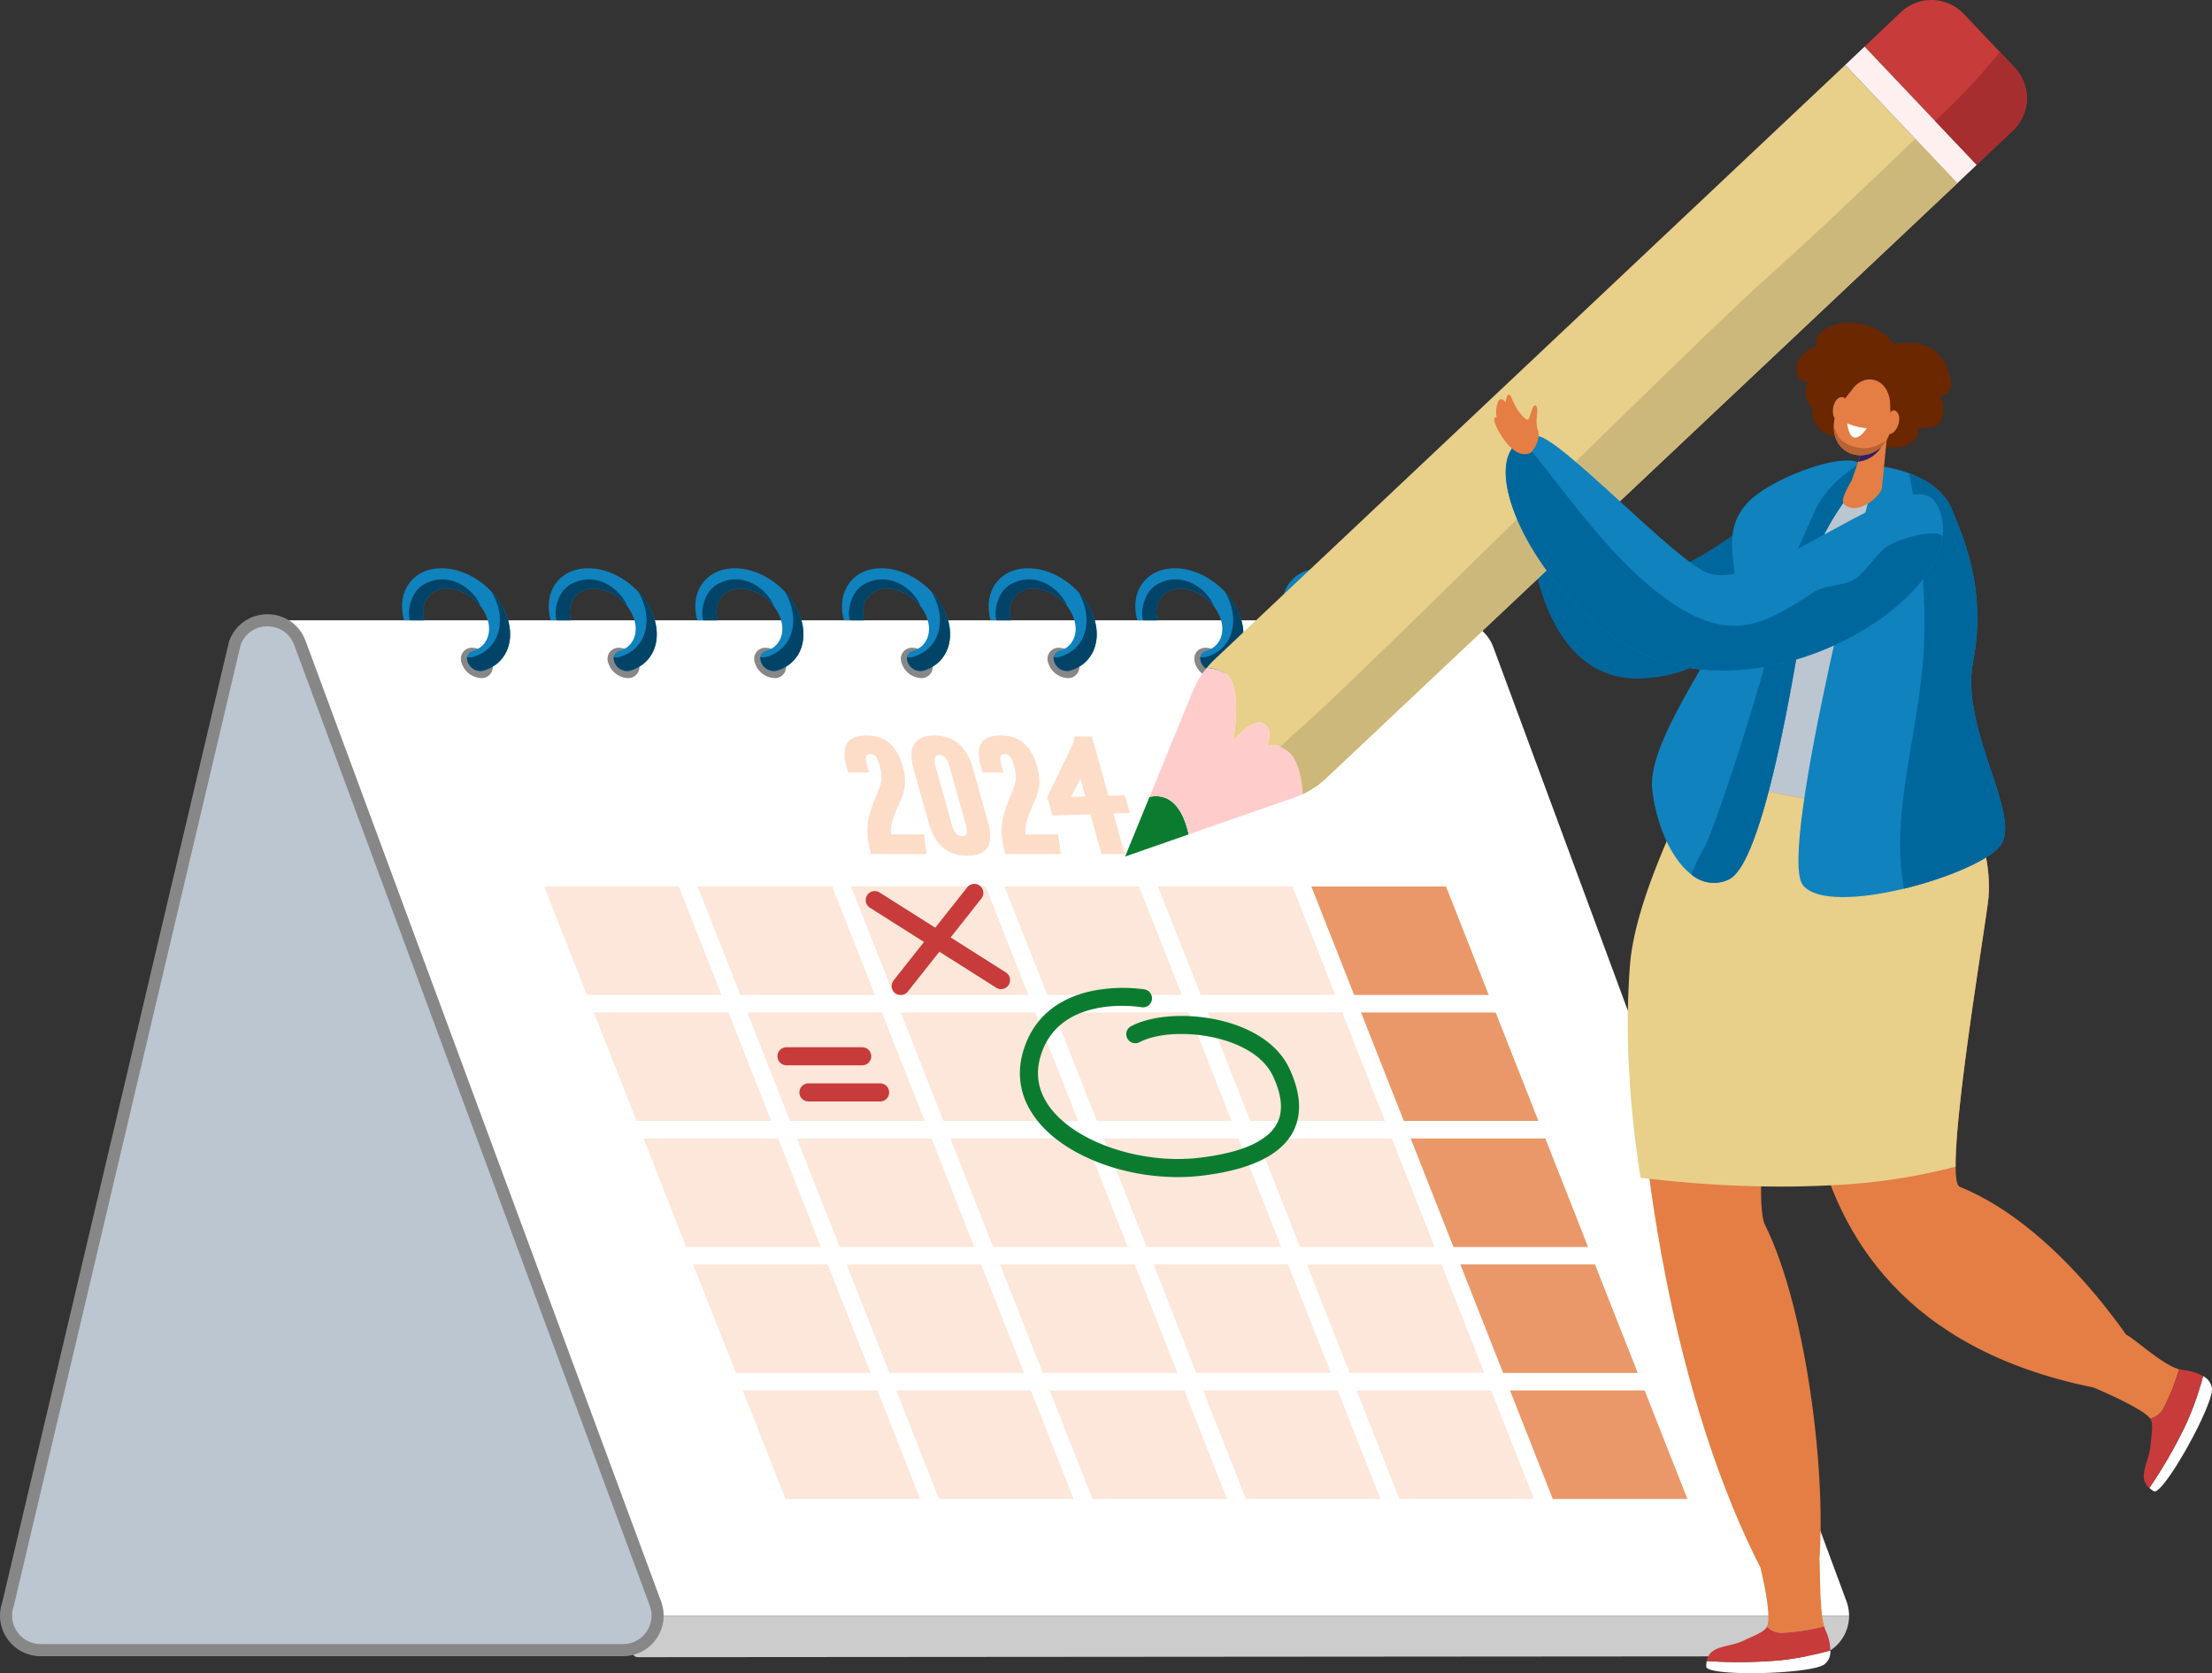<svg xmlns="http://www.w3.org/2000/svg" width="549.257" height="415.5" viewBox="0 0 549.257 415.5">
  <rect x="0" y="0" width="549.257" height="415.5" fill="#333333" stroke="none"/>
  <g id="Grupo_15500" data-name="Grupo 15500" transform="translate(-380.293 -208.555)">
    <g id="Grupo_30" data-name="Grupo 30" transform="translate(383.292 349.676)">
      <g id="Grupo_28" data-name="Grupo 28" transform="translate(0 0)">
        <path id="Caminho_7" data-name="Caminho 7" d="M1273.968,997.479l-87.676-236.908a10.2,10.2,0,0,0-9.651-6.719H882.312l93.879,247.173H1274.6A10.279,10.279,0,0,0,1273.968,997.479Z" transform="translate(-818.467 -740.929)" fill="#fff"/>
        <path id="Caminho_8" data-name="Caminho 8" d="M1263.693,1789.635l-3.641,8.263a1.461,1.461,0,0,0,1.338,2.05l292.521-.217a10.273,10.273,0,0,0,8.2-10.1Z" transform="translate(-1105.969 -1529.538)" fill="#ccc"/>
        <g id="Grupo_4" data-name="Grupo 4" transform="translate(0 14.412)">
          <g id="Caminho_9" data-name="Caminho 9" transform="translate(-618.47 -767.46)" fill="#bcc6d0">
            <path d="M 770.164 1021.712 L 681.873 1021.712 L 625.569 1021.712 C 624.119 1021.712 622.748 1021.368 621.492 1020.69 C 620.316 1020.055 619.287 1019.135 618.517 1018.029 C 617.747 1016.923 617.241 1015.638 617.054 1014.315 C 616.858 1012.933 617.001 1011.559 617.478 1010.228 L 673.762 771.746 L 673.783 771.656 L 673.815 771.57 C 674.467 769.81 675.609 768.355 677.12 767.364 C 678.519 766.445 680.162 765.96 681.873 765.96 C 683.584 765.96 685.227 766.445 686.626 767.364 C 688.137 768.355 689.279 769.81 689.931 771.57 L 732.518 886.644 L 778.221 1010.138 C 778.724 1011.497 778.878 1012.902 778.678 1014.315 C 778.491 1015.638 777.985 1016.923 777.215 1018.029 C 776.445 1019.135 775.416 1020.055 774.24 1020.69 C 772.984 1021.368 771.613 1021.712 770.164 1021.712 Z" stroke="none"/>
            <path d="M 681.873 767.46 C 679.119 767.46 676.364 769.003 675.222 772.09 L 618.917 1010.658 C 617.203 1015.29 620.63 1020.212 625.569 1020.212 L 770.164 1020.212 C 775.102 1020.212 778.529 1015.29 776.815 1010.658 L 688.524 772.09 C 687.382 769.003 684.627 767.46 681.873 767.46 M 681.873 764.46 C 683.877 764.46 685.805 765.03 687.449 766.11 C 689.23 767.278 690.574 768.986 691.338 771.049 L 779.628 1009.617 C 780.21 1011.189 780.395 1012.887 780.163 1014.525 C 779.944 1016.08 779.35 1017.588 778.446 1018.886 C 777.542 1020.184 776.334 1021.264 774.952 1022.01 C 773.496 1022.796 771.84 1023.212 770.164 1023.212 L 625.569 1023.212 C 623.892 1023.212 622.236 1022.796 620.78 1022.01 C 619.398 1021.264 618.19 1020.184 617.286 1018.886 C 616.382 1017.588 615.788 1016.08 615.568 1014.525 C 615.346 1012.952 615.508 1011.325 616.036 1009.806 L 672.345 771.222 L 672.409 771.049 C 673.172 768.986 674.516 767.278 676.297 766.11 C 677.941 765.03 679.869 764.46 681.873 764.46 Z" stroke="none" fill="#878787"/>
          </g>
        </g>
        <g id="Grupo_26" data-name="Grupo 26" transform="translate(96.831)">
          <g id="Grupo_7" data-name="Grupo 7">
            <path id="Caminho_11" data-name="Caminho 11" d="M1089.62,786.151a2.765,2.765,0,0,1-2.719,3.772,5.354,5.354,0,0,1-4.826-3.772,2.765,2.765,0,0,1,2.718-3.772A5.354,5.354,0,0,1,1089.62,786.151Z" transform="translate(-1067.281 -762.648)" fill="#878787"/>
            <g id="Grupo_5" data-name="Grupo 5">
              <path id="Caminho_12" data-name="Caminho 12" d="M1036.8,722.766l-.025-.09a1.829,1.829,0,0,1,1.248-2.415c3.338-.9,5.015-4.279,3.644-8.2a11.354,11.354,0,0,0-9.333-7.3c-4.687-.321-7.511,3.328-6.246,7.858h-5.045c-2.082-7.454,2.585-13.454,10.316-12.886,6.451.474,12.977,5.575,15.216,11.893,2.3,6.5-.49,12.1-6.047,13.551A3.389,3.389,0,0,1,1036.8,722.766Z" transform="translate(-1020.542 -699.697)" fill="#1082be"/>
            </g>
            <g id="Grupo_6" data-name="Grupo 6" transform="translate(16.136 5.881)">
              <path id="Caminho_13" data-name="Caminho 13" d="M1098.051,730.39a17.57,17.57,0,0,0-3.751-6.05,16.2,16.2,0,0,1,1.214,2.626c2.3,6.5-.49,12.1-6.047,13.551a2.488,2.488,0,0,1-1.287-.034,2.3,2.3,0,0,0,.071.955l.025.09a3.388,3.388,0,0,0,3.727,2.412C1097.561,742.491,1100.355,736.894,1098.051,730.39Z" transform="translate(-1088.158 -724.34)" fill="#014467"/>
            </g>
            <path id="Caminho_14" data-name="Caminho 14" d="M1037.788,713.589a11.2,11.2,0,0,1,7.74,4.4h0c-1.673-4.357-7.743-8.892-13.984-5.533-3.62,1.948-4.282,7.237-3.586,8.99h3.585C1030.278,716.917,1033.1,713.268,1037.788,713.589Z" transform="translate(-1026.001 -708.524)" fill="#014467"/>
          </g>
          <g id="Grupo_10" data-name="Grupo 10" transform="translate(36.416)">
            <path id="Caminho_15" data-name="Caminho 15" d="M1242.222,786.151a2.765,2.765,0,0,1-2.719,3.772,5.354,5.354,0,0,1-4.826-3.772,2.765,2.765,0,0,1,2.719-3.772A5.354,5.354,0,0,1,1242.222,786.151Z" transform="translate(-1219.883 -762.648)" fill="#878787"/>
            <g id="Grupo_8" data-name="Grupo 8">
              <path id="Caminho_16" data-name="Caminho 16" d="M1189.4,722.766l-.025-.09a1.829,1.829,0,0,1,1.248-2.415c3.338-.9,5.014-4.279,3.644-8.2a11.354,11.354,0,0,0-9.333-7.3c-4.687-.321-7.511,3.328-6.246,7.858h-5.045c-2.082-7.454,2.585-13.454,10.316-12.886,6.45.474,12.976,5.575,15.215,11.893,2.3,6.5-.49,12.1-6.047,13.551A3.388,3.388,0,0,1,1189.4,722.766Z" transform="translate(-1173.144 -699.697)" fill="#1082be"/>
            </g>
            <g id="Grupo_9" data-name="Grupo 9" transform="translate(16.136 5.881)">
              <path id="Caminho_17" data-name="Caminho 17" d="M1250.653,730.39a17.568,17.568,0,0,0-3.751-6.05,16.177,16.177,0,0,1,1.214,2.626c2.3,6.5-.489,12.1-6.047,13.551a2.488,2.488,0,0,1-1.287-.034,2.3,2.3,0,0,0,.071.955l.025.09a3.388,3.388,0,0,0,3.728,2.412C1250.163,742.491,1252.957,736.894,1250.653,730.39Z" transform="translate(-1240.761 -724.34)" fill="#014467"/>
            </g>
            <path id="Caminho_18" data-name="Caminho 18" d="M1190.391,713.589a11.2,11.2,0,0,1,7.739,4.4h0c-1.672-4.357-7.742-8.892-13.984-5.533-3.62,1.948-4.282,7.237-3.586,8.99h3.585C1182.879,716.917,1185.7,713.268,1190.391,713.589Z" transform="translate(-1178.603 -708.524)" fill="#014467"/>
          </g>
          <g id="Grupo_13" data-name="Grupo 13" transform="translate(72.832)">
            <path id="Caminho_19" data-name="Caminho 19" d="M1394.824,786.151a2.765,2.765,0,0,1-2.718,3.772,5.354,5.354,0,0,1-4.826-3.772,2.765,2.765,0,0,1,2.719-3.772A5.354,5.354,0,0,1,1394.824,786.151Z" transform="translate(-1372.485 -762.648)" fill="#878787"/>
            <g id="Grupo_11" data-name="Grupo 11">
              <path id="Caminho_20" data-name="Caminho 20" d="M1342,722.766l-.025-.09a1.829,1.829,0,0,1,1.248-2.415c3.338-.9,5.014-4.279,3.644-8.2a11.354,11.354,0,0,0-9.333-7.3c-4.687-.321-7.511,3.328-6.246,7.858h-5.045c-2.082-7.454,2.585-13.454,10.316-12.886,6.451.474,12.976,5.575,15.215,11.893,2.3,6.5-.489,12.1-6.047,13.551A3.388,3.388,0,0,1,1342,722.766Z" transform="translate(-1325.747 -699.697)" fill="#1082be"/>
            </g>
            <g id="Grupo_12" data-name="Grupo 12" transform="translate(16.135 5.881)">
              <path id="Caminho_21" data-name="Caminho 21" d="M1403.255,730.39a17.562,17.562,0,0,0-3.75-6.05,16.2,16.2,0,0,1,1.214,2.626c2.3,6.5-.489,12.1-6.047,13.551a2.488,2.488,0,0,1-1.287-.034,2.3,2.3,0,0,0,.071.955l.025.09a3.388,3.388,0,0,0,3.728,2.412C1402.765,742.491,1405.559,736.894,1403.255,730.39Z" transform="translate(-1393.362 -724.34)" fill="#014467"/>
            </g>
            <path id="Caminho_22" data-name="Caminho 22" d="M1342.993,713.589a11.2,11.2,0,0,1,7.739,4.4h0c-1.672-4.357-7.742-8.892-13.984-5.533-3.62,1.948-4.282,7.237-3.586,8.99h3.585C1335.482,716.917,1338.306,713.268,1342.993,713.589Z" transform="translate(-1331.205 -708.524)" fill="#014467"/>
          </g>
          <g id="Grupo_16" data-name="Grupo 16" transform="translate(109.248)">
            <path id="Caminho_23" data-name="Caminho 23" d="M1547.426,786.151a2.765,2.765,0,0,1-2.718,3.772,5.354,5.354,0,0,1-4.826-3.772,2.765,2.765,0,0,1,2.719-3.772A5.354,5.354,0,0,1,1547.426,786.151Z" transform="translate(-1525.087 -762.648)" fill="#878787"/>
            <g id="Grupo_14" data-name="Grupo 14">
              <path id="Caminho_24" data-name="Caminho 24" d="M1494.6,722.766l-.025-.09a1.829,1.829,0,0,1,1.248-2.415c3.338-.9,5.015-4.279,3.644-8.2a11.353,11.353,0,0,0-9.333-7.3c-4.687-.321-7.511,3.328-6.246,7.858h-5.045c-2.082-7.454,2.585-13.454,10.316-12.886,6.451.474,12.977,5.575,15.216,11.893,2.305,6.5-.49,12.1-6.047,13.551A3.388,3.388,0,0,1,1494.6,722.766Z" transform="translate(-1478.349 -699.697)" fill="#1082be"/>
            </g>
            <g id="Grupo_15" data-name="Grupo 15" transform="translate(16.135 5.881)">
              <path id="Caminho_25" data-name="Caminho 25" d="M1555.857,730.39a17.568,17.568,0,0,0-3.751-6.05,16.168,16.168,0,0,1,1.215,2.626c2.305,6.5-.49,12.1-6.047,13.551a2.489,2.489,0,0,1-1.287-.034,2.306,2.306,0,0,0,.071.955l.025.09a3.389,3.389,0,0,0,3.728,2.412C1555.367,742.491,1558.161,736.894,1555.857,730.39Z" transform="translate(-1545.964 -724.34)" fill="#014467"/>
            </g>
            <path id="Caminho_26" data-name="Caminho 26" d="M1495.6,713.589a11.2,11.2,0,0,1,7.739,4.4h0c-1.672-4.357-7.742-8.892-13.984-5.533-3.62,1.948-4.282,7.237-3.586,8.99h3.585C1488.084,716.917,1490.908,713.268,1495.6,713.589Z" transform="translate(-1483.808 -708.524)" fill="#014467"/>
          </g>
          <g id="Grupo_19" data-name="Grupo 19" transform="translate(145.664)">
            <path id="Caminho_27" data-name="Caminho 27" d="M1700.028,786.151a2.765,2.765,0,0,1-2.719,3.772,5.354,5.354,0,0,1-4.826-3.772,2.765,2.765,0,0,1,2.719-3.772A5.354,5.354,0,0,1,1700.028,786.151Z" transform="translate(-1677.689 -762.648)" fill="#878787"/>
            <g id="Grupo_17" data-name="Grupo 17">
              <path id="Caminho_28" data-name="Caminho 28" d="M1647.2,722.766l-.025-.09a1.829,1.829,0,0,1,1.248-2.415c3.338-.9,5.015-4.279,3.644-8.2a11.354,11.354,0,0,0-9.333-7.3c-4.687-.321-7.511,3.328-6.246,7.858h-5.045c-2.082-7.454,2.585-13.454,10.316-12.886,6.451.474,12.977,5.575,15.216,11.893,2.3,6.5-.489,12.1-6.047,13.551A3.389,3.389,0,0,1,1647.2,722.766Z" transform="translate(-1630.951 -699.697)" fill="#1082be"/>
            </g>
            <g id="Grupo_18" data-name="Grupo 18" transform="translate(16.135 5.881)">
              <path id="Caminho_29" data-name="Caminho 29" d="M1708.459,730.39a17.564,17.564,0,0,0-3.751-6.05,16.167,16.167,0,0,1,1.214,2.626c2.305,6.5-.489,12.1-6.047,13.551a2.488,2.488,0,0,1-1.287-.034,2.3,2.3,0,0,0,.071.955l.025.09a3.389,3.389,0,0,0,3.728,2.412C1707.97,742.491,1710.764,736.894,1708.459,730.39Z" transform="translate(-1698.567 -724.34)" fill="#014467"/>
            </g>
            <path id="Caminho_30" data-name="Caminho 30" d="M1648.2,713.589a11.2,11.2,0,0,1,7.74,4.4h0c-1.673-4.357-7.743-8.892-13.984-5.533-3.62,1.948-4.282,7.237-3.586,8.99h3.585C1640.686,716.917,1643.51,713.268,1648.2,713.589Z" transform="translate(-1636.41 -708.524)" fill="#014467"/>
          </g>
          <g id="Grupo_22" data-name="Grupo 22" transform="translate(182.08)">
            <ellipse id="Elipse_1" data-name="Elipse 1" cx="3.282" cy="4.336" rx="3.282" ry="4.336" transform="translate(13.142 23.133) rotate(-48.975)" fill="#878787"/>
            <g id="Grupo_20" data-name="Grupo 20">
              <path id="Caminho_31" data-name="Caminho 31" d="M1799.805,722.766l-.025-.09a1.828,1.828,0,0,1,1.248-2.415c3.338-.9,5.014-4.279,3.644-8.2a11.353,11.353,0,0,0-9.333-7.3c-4.687-.321-7.511,3.328-6.246,7.858h-5.045c-2.082-7.454,2.585-13.454,10.316-12.886,6.451.474,12.977,5.575,15.216,11.893,2.3,6.5-.49,12.1-6.047,13.551A3.389,3.389,0,0,1,1799.805,722.766Z" transform="translate(-1783.553 -699.697)" fill="#1082be"/>
            </g>
            <g id="Grupo_21" data-name="Grupo 21" transform="translate(16.135 5.881)">
              <path id="Caminho_32" data-name="Caminho 32" d="M1861.061,730.39a17.565,17.565,0,0,0-3.75-6.05,16.177,16.177,0,0,1,1.214,2.626c2.305,6.5-.49,12.1-6.047,13.551a2.489,2.489,0,0,1-1.287-.034,2.3,2.3,0,0,0,.071.955l.025.09a3.389,3.389,0,0,0,3.728,2.412C1860.571,742.491,1863.365,736.894,1861.061,730.39Z" transform="translate(-1851.168 -724.34)" fill="#014467"/>
            </g>
            <path id="Caminho_33" data-name="Caminho 33" d="M1800.8,713.589a11.2,11.2,0,0,1,7.74,4.4h0c-1.672-4.357-7.742-8.892-13.984-5.533-3.62,1.948-4.282,7.237-3.586,8.99h3.585C1793.288,716.917,1796.112,713.268,1800.8,713.589Z" transform="translate(-1789.012 -708.524)" fill="#014467"/>
          </g>
          <g id="Grupo_25" data-name="Grupo 25" transform="translate(218.496)">
            <path id="Caminho_34" data-name="Caminho 34" d="M2005.233,786.151a2.765,2.765,0,0,1-2.719,3.772,5.354,5.354,0,0,1-4.826-3.772,2.765,2.765,0,0,1,2.719-3.772A5.354,5.354,0,0,1,2005.233,786.151Z" transform="translate(-1982.894 -762.648)" fill="#878787"/>
            <g id="Grupo_23" data-name="Grupo 23">
              <path id="Caminho_35" data-name="Caminho 35" d="M1952.408,722.766l-.025-.09a1.829,1.829,0,0,1,1.248-2.415c3.338-.9,5.014-4.279,3.644-8.2a11.353,11.353,0,0,0-9.333-7.3c-4.687-.321-7.511,3.328-6.246,7.858h-5.045c-2.082-7.454,2.585-13.454,10.316-12.886,6.451.474,12.976,5.575,15.216,11.893,2.3,6.5-.49,12.1-6.047,13.551A3.389,3.389,0,0,1,1952.408,722.766Z" transform="translate(-1936.155 -699.697)" fill="#1082be"/>
            </g>
            <g id="Grupo_24" data-name="Grupo 24" transform="translate(16.136 5.881)">
              <path id="Caminho_36" data-name="Caminho 36" d="M2013.663,730.39a17.569,17.569,0,0,0-3.75-6.05,16.177,16.177,0,0,1,1.214,2.626c2.305,6.5-.489,12.1-6.047,13.551a2.488,2.488,0,0,1-1.287-.034,2.3,2.3,0,0,0,.071.955l.025.09a3.389,3.389,0,0,0,3.728,2.412C2013.174,742.491,2015.968,736.894,2013.663,730.39Z" transform="translate(-2003.771 -724.34)" fill="#014467"/>
            </g>
            <path id="Caminho_37" data-name="Caminho 37" d="M1953.4,713.589a11.2,11.2,0,0,1,7.739,4.4h0c-1.672-4.357-7.742-8.892-13.984-5.533-3.62,1.948-4.282,7.237-3.586,8.99h3.585C1945.89,716.917,1948.714,713.268,1953.4,713.589Z" transform="translate(-1941.614 -708.524)" fill="#014467"/>
          </g>
        </g>
        <g id="Grupo_27" data-name="Grupo 27" transform="translate(132.125 79.021)">
          <path id="Caminho_38" data-name="Caminho 38" d="M1423.818,1188.887l-10.618-26.941h-33.43l10.618,26.941Z" transform="translate(-1329.34 -1130.659)" fill="#f78a4a" opacity="0.2"/>
          <path id="Caminho_39" data-name="Caminho 39" d="M1328.1,1030.837l10.618,26.942h33.43l-10.618-26.942Z" transform="translate(-1290.001 -1030.837)" fill="#f78a4a" opacity="0.2"/>
          <path id="Caminho_40" data-name="Caminho 40" d="M1475.488,1320l-10.618-26.941h-33.43L1442.058,1320Z" transform="translate(-1368.68 -1230.48)" fill="#f78a4a" opacity="0.2"/>
          <path id="Caminho_41" data-name="Caminho 41" d="M1487.761,1030.837l10.618,26.942h33.43l-10.618-26.942Z" transform="translate(-1411.561 -1030.837)" fill="#f78a4a" opacity="0.2"/>
          <path id="Caminho_42" data-name="Caminho 42" d="M1686.818,1451.1l-10.618-26.941h-33.43l10.618,26.941Z" transform="translate(-1529.579 -1330.301)" fill="#f78a4a" opacity="0.2"/>
          <path id="Caminho_43" data-name="Caminho 43" d="M1846.478,1451.1l-10.617-26.941h-33.43l10.618,26.941Z" transform="translate(-1651.138 -1330.301)" fill="#f78a4a" opacity="0.2"/>
          <path id="Caminho_44" data-name="Caminho 44" d="M2006.138,1451.1l-10.617-26.941h-33.43l10.618,26.941Z" transform="translate(-1772.698 -1330.301)" fill="#f78a4a" opacity="0.2"/>
          <path id="Caminho_45" data-name="Caminho 45" d="M1527.157,1451.1l-10.618-26.941h-33.43l10.618,26.941Z" transform="translate(-1408.019 -1330.301)" fill="#f78a4a" opacity="0.2"/>
          <path id="Caminho_46" data-name="Caminho 46" d="M1647.422,1030.837l10.617,26.942h33.43l-10.618-26.942Z" transform="translate(-1533.12 -1030.837)" fill="#f78a4a" opacity="0.2"/>
          <path id="Caminho_47" data-name="Caminho 47" d="M1807.082,1030.837l10.618,26.942h33.43l-10.618-26.942Z" transform="translate(-1654.68 -1030.837)" fill="#f78a4a" opacity="0.2"/>
          <path id="Caminho_48" data-name="Caminho 48" d="M1539.431,1161.946l10.617,26.941h33.43l-10.618-26.941Z" transform="translate(-1450.9 -1130.659)" fill="#f78a4a" opacity="0.2"/>
          <path id="Caminho_49" data-name="Caminho 49" d="M1743.139,1188.887l-10.618-26.941h-33.43l10.618,26.941Z" transform="translate(-1572.459 -1130.659)" fill="#f78a4a" opacity="0.2"/>
          <path id="Caminho_50" data-name="Caminho 50" d="M2132.368,1451.1h33.43l-10.618-26.941h-33.43Z" transform="translate(-1894.258 -1330.301)" fill="#e47e44" opacity="0.8"/>
          <path id="Caminho_51" data-name="Caminho 51" d="M1635.148,1320l-10.618-26.941H1591.1L1601.718,1320Z" transform="translate(-1490.239 -1230.48)" fill="#f78a4a" opacity="0.2"/>
          <path id="Caminho_52" data-name="Caminho 52" d="M2080.7,1320h33.43l-10.618-26.941h-33.429Z" transform="translate(-1854.919 -1230.48)" fill="#e47e44" opacity="0.8"/>
          <path id="Caminho_53" data-name="Caminho 53" d="M1858.751,1161.946l10.617,26.941h33.43l-10.618-26.941Z" transform="translate(-1694.02 -1130.659)" fill="#f78a4a" opacity="0.2"/>
          <path id="Caminho_54" data-name="Caminho 54" d="M1794.808,1320l-10.618-26.941h-33.43L1761.378,1320Z" transform="translate(-1611.799 -1230.48)" fill="#f78a4a" opacity="0.2"/>
          <path id="Caminho_55" data-name="Caminho 55" d="M1954.469,1320l-10.618-26.941h-33.43L1921.039,1320Z" transform="translate(-1733.359 -1230.48)" fill="#f78a4a" opacity="0.2"/>
          <path id="Caminho_56" data-name="Caminho 56" d="M1854.1,1555.27l10.618,26.941h33.43l-10.618-26.941Z" transform="translate(-1690.478 -1430.122)" fill="#f78a4a" opacity="0.2"/>
          <path id="Caminho_57" data-name="Caminho 57" d="M1356.879,1424.162h-33.43l10.617,26.941h33.43Z" transform="translate(-1286.459 -1330.301)" fill="#f78a4a" opacity="0.2"/>
          <path id="Caminho_58" data-name="Caminho 58" d="M2029.029,1188.887h33.43l-10.618-26.941h-33.43Z" transform="translate(-1815.579 -1130.659)" fill="#e47e44" opacity="0.8"/>
          <path id="Caminho_59" data-name="Caminho 59" d="M1305.209,1293.054h-33.43L1282.4,1320h33.43Z" transform="translate(-1247.119 -1230.48)" fill="#f78a4a" opacity="0.2"/>
          <path id="Caminho_60" data-name="Caminho 60" d="M1534.78,1555.27l10.617,26.941h33.43l-10.618-26.941Z" transform="translate(-1447.359 -1430.122)" fill="#f78a4a" opacity="0.2"/>
          <path id="Caminho_61" data-name="Caminho 61" d="M1375.118,1555.27l10.618,26.941h33.43l-10.618-26.941Z" transform="translate(-1325.798 -1430.122)" fill="#f78a4a" opacity="0.2"/>
          <path id="Caminho_62" data-name="Caminho 62" d="M2206.849,1555.27h-33.43l10.618,26.941h33.43Z" transform="translate(-1933.597 -1430.122)" fill="#e47e44" opacity="0.8"/>
          <path id="Caminho_63" data-name="Caminho 63" d="M1694.44,1555.27l10.617,26.941h33.43l-10.618-26.941Z" transform="translate(-1568.918 -1430.122)" fill="#f78a4a" opacity="0.2"/>
          <path id="Caminho_64" data-name="Caminho 64" d="M2013.76,1555.27l10.617,26.941h33.43l-10.617-26.941Z" transform="translate(-1812.038 -1430.122)" fill="#f78a4a" opacity="0.2"/>
          <path id="Caminho_65" data-name="Caminho 65" d="M1253.54,1161.946h-33.43l10.618,26.941h33.43Z" transform="translate(-1207.78 -1130.659)" fill="#f78a4a" opacity="0.2"/>
          <path id="Caminho_66" data-name="Caminho 66" d="M1201.87,1030.837h-33.43l10.617,26.942h33.43Z" transform="translate(-1168.44 -1030.837)" fill="#f78a4a" opacity="0.2"/>
          <path id="Caminho_67" data-name="Caminho 67" d="M1977.36,1057.779h33.43l-10.618-26.942h-33.429Z" transform="translate(-1776.241 -1030.837)" fill="#e47e44" opacity="0.8"/>
        </g>
      </g>
      <g id="Grupo_29" data-name="Grupo 29" transform="translate(206.69 41.518)">
        <path id="Caminho_68" data-name="Caminho 68" d="M1487.531,903.139l-.194-.693c-1.57-5.669-.429-9.158,1.2-13.147,1.51-3.706,2.054-4.739,1.167-7.917-.6-2.148-1.082-3.082-2.383-3.082-1.171,0-1.32.938-.778,2.879l.482,1.725h-5.18l-.44-1.576c-.969-3.468-1.08-7.65,4.9-7.65,5.359,0,7.845,3.282,9.094,7.752,1.262,4.517.264,6.5-1.4,10.323-.907,1.913-1.8,4.517-1.474,6.5h8.1l.676,4.882Z" transform="translate(-1480.906 -873.679)" fill="#fddcc8"/>
        <path id="Caminho_69" data-name="Caminho 69" d="M1565.779,881.565l3.847,13.771c1.263,4.523.667,8.193-5.254,8.193-5.741,0-8.277-3.8-9.5-8.164l-3.785-13.551c-1.464-5.242.307-8.135,5.134-8.135C1561.07,873.679,1564.39,876.592,1565.779,881.565Zm-9.266-.457,4.167,14.916c.471,1.688,1.212,2.65,2.484,2.65s1.426-1.034.95-2.738l-4.166-14.916c-.405-1.45-1.093-2.487-2.41-2.487C1556.295,878.534,1556.063,879.5,1556.513,881.108Z" transform="translate(-1533.962 -873.679)" fill="#fddcc8"/>
        <path id="Caminho_70" data-name="Caminho 70" d="M1627.246,903.139l-.193-.693c-1.57-5.669-.429-9.158,1.2-13.147,1.51-3.706,2.054-4.739,1.167-7.917-.6-2.148-1.082-3.082-2.383-3.082-1.171,0-1.32.938-.778,2.879l.482,1.725h-5.181l-.44-1.576c-.969-3.468-1.08-7.65,4.9-7.65,5.358,0,7.845,3.282,9.094,7.752,1.262,4.517.264,6.5-1.4,10.323-.907,1.913-1.805,4.517-1.475,6.5h8.1l.676,4.882Z" transform="translate(-1587.28 -873.679)" fill="#fddcc8"/>
        <path id="Caminho_71" data-name="Caminho 71" d="M1694.588,903.954l-6.409-22.943a23.082,23.082,0,0,1-2.543-.184l1.155-1.812c1.806-.15.573-3.251,1.078-4.266h4.318l8.158,29.2Z" transform="translate(-1630.754 -874.494)" fill="#fddcc8"/>
        <path id="Caminho_20930" data-name="Caminho 20930" d="M64.27.289,57.047,15.3l1.265,4.629,19.25-.66L76.28,14.889,62.9,15.3,68.736,4.268Z" transform="translate(-6.671 -0.034)" fill="#fddcc8"/>
      </g>
    </g>
    <g id="Grupo_31" data-name="Grupo 31" transform="translate(633.542 453.874)">
      <path id="Caminho_72" data-name="Caminho 72" d="M1702.6,1183.329c-13.522,0-27.249-5.179-34.215-13.29-4.494-5.232-5.96-11.3-4.239-17.558,2.26-8.21,8.275-13.539,17.4-15.413a38.606,38.606,0,0,1,12.8-.358,2.245,2.245,0,1,1-.741,4.428c-.89-.147-20.8-3.214-25.131,12.534-1.325,4.815-.209,9.338,3.316,13.442,6.97,8.115,22.529,13.023,36.19,11.417,10.343-1.216,16.807-4.023,19.212-8.342,1.688-3.03,1.386-7.041-.9-11.922-2.233-4.774-7.31-7.332-11.176-8.636-7.487-2.527-16.932-2.441-21.972.2a2.244,2.244,0,0,1-2.082-3.977c6.107-3.2,16.827-3.4,25.489-.473,6.733,2.272,11.508,6.072,13.807,10.988,2.928,6.26,3.181,11.646.752,16.008-3.147,5.65-10.754,9.222-22.61,10.615A50.548,50.548,0,0,1,1702.6,1183.329Z" transform="translate(-1663.446 -1136.34)" fill="#0b7c2f"/>
    </g>
    <g id="Grupo_32" data-name="Grupo 32" transform="translate(573.296 468.615)">
      <path id="Caminho_73" data-name="Caminho 73" d="M1434.322,1200.356a2.245,2.245,0,0,0-2.245-2.245H1413.23a2.245,2.245,0,0,0,0,4.489h18.847A2.245,2.245,0,0,0,1434.322,1200.356Z" transform="translate(-1410.986 -1198.112)" fill="#c83b3b"/>
      <path id="Caminho_74" data-name="Caminho 74" d="M1454.26,1235.736H1436.47a2.245,2.245,0,1,0,0,4.489h17.791a2.245,2.245,0,0,0,0-4.489Z" transform="translate(-1428.679 -1226.758)" fill="#c83b3b"/>
    </g>
    <path id="Caminho_75" data-name="Caminho 75" d="M1537.961,1050.072l-13.668-8.657,7.647-9.669a2.244,2.244,0,0,0-3.521-2.784L1520.48,1039l-13.759-8.714a2.245,2.245,0,1,0-2.4,3.792l13.362,8.463-7.538,9.531a2.244,2.244,0,1,0,3.521,2.784l7.83-9.9,14.066,8.909a2.245,2.245,0,1,0,2.4-3.793Z" transform="translate(-907.954 -600.063)" fill="#c83b3b"/>
    <g id="Grupo_47" data-name="Grupo 47" transform="translate(659.661 208.555)">
      <g id="Grupo_46" data-name="Grupo 46">
        <path id="Caminho_76" data-name="Caminho 76" d="M2189.764,802.437s-26.986,24.02-37.074,22.428-9.758-44.8-20.3-45.244c-13.648-.575-17.287,73.035,18.424,71.366S2189.764,802.437,2189.764,802.437Z" transform="translate(-2022.466 -682.507)" fill="#00679d"/>
        <g id="Grupo_33" data-name="Grupo 33" transform="translate(126.593 117.151)">
          <path id="Caminho_77" data-name="Caminho 77" d="M2293.545,1025.677c-4.358-1.769,6.727-66.2,7.166-71.907,1.431-18.618-13.366-37.374-14.238-40.8-1.084-4.264,13.454-32.861,4.821-51.229-5.2-11.063-18.2-12.216-33.86-13.6-3.033-.267-15.541,4.871-17.974,16.041-3.267,15,9.2,9.027,3.215,24.551-2.34,6.065-5.026,13.367-7.794,21.082-2.843,7.92-21.945,39.881-21.975,61.026-.076,52.548,11.8,114.884,33.864,154.483,1.077,1.934,11.147-.046,11.354-1.464,3.18-21.815-2.264-67.358-12.879-88.621-4.24-8.492,6.112-70.415,7.819-69.292,5.936,3.908-17.769,96.843,82.391,111.089l3.611-8.309S2319.755,1036.317,2293.545,1025.677Z" transform="translate(-2212.905 -848.133)" fill="#e47e44"/>
        </g>
        <path id="Caminho_78" data-name="Caminho 78" d="M2334.352,931.407c-3.992-9.287-9.176-16.451-9.681-18.44-1.084-4.265,13.455-32.861,4.821-51.229-5.2-11.063-18.2-12.216-33.86-13.6-3.033-.267-15.54,4.871-17.973,16.041-3.268,15,9.2,9.027,3.214,24.55-2.34,6.065-5.026,13.367-7.795,21.082-.874,2.437-3.258,7.15-6.183,13.115C2276.864,926.079,2306.4,934.314,2334.352,931.407Z" transform="translate(-2124.51 -730.982)" fill="#bcc6d0"/>
        <path id="Caminho_81" data-name="Caminho 81" d="M2296.441,1134.694c.6-7.816-1.668-15.642-4.556-22.362-27.953,2.906-57.49-5.328-67.457-8.476-6.582,13.422-15.914,33.2-17.027,47.8-1.28,16.786-.18,34.748,2.628,52.71a286.875,286.875,0,0,0,29.946,2.154c5.476.105,11.31.051,17.278-.268a148.957,148.957,0,0,0,31.012-4.613C2288.123,1186.122,2296.071,1139.509,2296.441,1134.694Z" transform="translate(-2082.042 -911.907)" fill="#e8cf8a"/>
        <g id="Grupo_37" data-name="Grupo 37">
          <path id="Caminho_82" data-name="Caminho 82" d="M1795.9,1133.066l-15.789,5.5,6.062-14.809C1789.284,1123.094,1793.851,1123.913,1795.9,1133.066Z" transform="translate(-1780.106 -925.864)" fill="#0b7c2f"/>
          <g id="Grupo_34" data-name="Grupo 34" transform="translate(6.061 165.842)">
            <path id="Caminho_83" data-name="Caminho 83" d="M1899.241,1082.024c-.215.471-.392.768-.392.768A1.844,1.844,0,0,1,1899.241,1082.024Z" transform="translate(-1870.178 -1062.302)" fill="#f7c263"/>
            <path id="Caminho_84" data-name="Caminho 84" d="M1810.557,1055.959c-2.044-9.153-6.611-9.971-9.728-9.3l10.77-26.311a22.34,22.34,0,0,1,3.455-5.744c2.8.252,5.641,1.2,6.468,3.923,1.769,5.819.1,14.192.1,14.192s5.1-6.238,7.805-4.122c2.009,1.569,1.077,4.377.46,5.728a1.842,1.842,0,0,0-.392.768,8.539,8.539,0,0,0,.392-.768c.566-.66,1.908-1.22,5.018.791,2.469,1.6,3.729,6.22,3.982,10.839a22.286,22.286,0,0,1-2.169.888Z" transform="translate(-1800.829 -1014.599)" fill="#fcc"/>
          </g>
          <path id="Caminho_85" data-name="Caminho 85" d="M2407.87,459.186l9.005-8.539a11.05,11.05,0,0,1,15.621.415l12.634,13.323a11.05,11.05,0,0,1-.416,15.622l-9.005,8.539Z" transform="translate(-2224.25 -447.615)" fill="#c83b3b"/>
          <path id="Caminho_86" data-name="Caminho 86" d="M1879.151,679.834a22.342,22.342,0,0,1-5.851,4c-.253-4.619-1.513-9.242-3.982-10.839-3.11-2.011-4.453-1.451-5.018-.791.616-1.35,1.547-4.159-.461-5.727-2.71-2.116-7.806,4.122-7.806,4.122s1.665-8.373-.1-14.193c-.827-2.721-3.672-3.672-6.468-3.923a22.346,22.346,0,0,1,1.849-2.005l156.673-147.7,27.84,29.359Z" transform="translate(-1829.175 -486.638)" fill="#e8cf8a"/>
          <rect id="Retângulo_4" data-name="Retângulo 4" width="6.63" height="40.461" transform="matrix(0.726, -0.688, 0.688, 0.726, 178.809, 16.133)" fill="#fff0f0"/>
          <g id="Grupo_35" data-name="Grupo 35" transform="translate(38.557 34.464)">
            <path id="Caminho_87" data-name="Caminho 87" d="M1923.344,724.173a22.342,22.342,0,0,1-5.851,4c-.253-4.619-1.513-9.242-3.982-10.839a11.822,11.822,0,0,0-1.586-.868c1.969-1.92,3.949-3.767,5.893-5.462,14.106-12.3,96.491-94.716,115.989-112.033,9.148-8.125,23.3-21.557,35.753-33.529l10.458,11.028Z" transform="translate(-1911.925 -565.442)" fill="#cdb87b"/>
          </g>
          <g id="Grupo_36" data-name="Grupo 36" transform="translate(201.113 12.89)">
            <path id="Caminho_88" data-name="Caminho 88" d="M2483.764,491.683l3.679,3.88a11.05,11.05,0,0,1-.415,15.622l-9,8.539-10.347-10.912A153.523,153.523,0,0,0,2483.764,491.683Z" transform="translate(-2467.676 -491.683)" fill="#a72e2e"/>
          </g>
        </g>
        <path id="Caminho_90" data-name="Caminho 90" d="M2279.583,843.072s-11.188,12.219-13.143,24.57-10.4,70.482-20.012,74.96-17.6-9.329-19.037-22.412,20.494-39.936,20.737-48.264-3.626-15.858,3.05-22.979S2283.646,833.066,2279.583,843.072Z" transform="translate(-2096.513 -724.211)" fill="#1082be"/>
        <path id="Caminho_91" data-name="Caminho 91" d="M2303.261,844.8c.767-1.888.469-3.105-.561-3.794-3.208,1.989-8.6,6.017-11.273,11.926-3.937,8.721-7.26,16.777-9.789,19.433s-.85,6.259-1.009,11.427-14.1,48.851-16.929,53.207a39.377,39.377,0,0,0-2.909,6.1,8.571,8.571,0,0,0,9.315,1.235c9.609-4.477,18.057-62.608,20.013-74.96S2303.261,844.8,2303.261,844.8Z" transform="translate(-2120.192 -725.941)" fill="#00679d"/>
        <path id="Caminho_92" data-name="Caminho 92" d="M2374.277,726.911s-1.956-4.047-8.713-5.2-11.759,3-10.373,5.611c0,0-6.2,1.877-4.809,7.284a2.615,2.615,0,0,0,2.841,1.619s-2.466,2.58,1,6.989c0,0-1.713,7.264,11.578,7.5,0,0,8.43,3.178,12.1,1.069s2.305-4.281,2.305-4.281,4.444,1.077,5.888-1.9a6.083,6.083,0,0,0-.368-5.69s3.246-.58,2.754-3.736C2388.095,733.692,2386.354,724.621,2374.277,726.911Z" transform="translate(-2183.435 -641.395)" fill="#6a2700"/>
        <path id="Caminho_93" data-name="Caminho 93" d="M2371.3,843.164s14.44,1.132,18.488,10.7,8.454,21.621,5.263,38.182,12.478,38.321,6.714,45.546-42.114,17.833-48.885,9.749S2371.3,843.164,2371.3,843.164Z" transform="translate(-2184.529 -727.466)" fill="#1082be"/>
        <path id="Caminho_94" data-name="Caminho 94" d="M2400.507,815.891l-1.322,13.363c-.227,2.2-6.266,7.241-9.423,4.074-.924-.927.746-3.8,1.957-5.971l3.892-11.172Z" transform="translate(-2211.25 -708.171)" fill="#e47e44"/>
        <path id="Caminho_95" data-name="Caminho 95" d="M2402.5,827.387a7.724,7.724,0,0,0,6.291-4.807l-4.535-.234Z" transform="translate(-2220.453 -712.738)" fill="#311e69"/>
        <g id="Grupo_39" data-name="Grupo 39" transform="translate(175.755 94.226)">
          <path id="Caminho_96" data-name="Caminho 96" d="M2395.69,775.211l.23,5.212a7.713,7.713,0,0,1-6.989,8.138c-3.811.247-7.179-2.307-7.205-7.089-.023-4.251,3.36-7.541,4.65-9.318C2389.316,768.1,2394.986,769.237,2395.69,775.211Z" transform="translate(-2381.509 -769.758)" fill="#e47e44"/>
          <path id="Caminho_97" data-name="Caminho 97" d="M2425.392,798.625a6.483,6.483,0,0,0,.487-1.28c.235-.839.779-2.032,1.853-1.07,1.562,1.4.064,5.8-2.105,5.561C2424.015,801.656,2424.853,799.647,2425.392,798.625Z" transform="translate(-2411.904 -788.265)" fill="#e47e44"/>
          <path id="Caminho_98" data-name="Caminho 98" d="M2383.883,787.922a6.488,6.488,0,0,1,.121-1.365c.155-.858.187-2.168-1.2-1.772-2.016.576-2.591,5.191-.535,5.922C2383.8,791.25,2383.921,789.077,2383.883,787.922Z" transform="translate(-2380.983 -780.339)" fill="#e47e44"/>
          <path id="Caminho_99" data-name="Caminho 99" d="M2398.047,808.253a15.121,15.121,0,0,1-4.847-1.2,6.025,6.025,0,0,0,1.068,3.155C2395.2,811.159,2396.771,810.257,2398.047,808.253Z" transform="translate(-2389.627 -796.146)" fill="#fff"/>
          <g id="Grupo_38" data-name="Grupo 38" transform="translate(0.218 11.481)">
            <path id="Caminho_100" data-name="Caminho 100" d="M2388.664,814.612a10.113,10.113,0,0,1-5.221-2.1,10.434,10.434,0,0,1-1.706-3.507c0,.078-.011.154-.01.233.026,4.782,3.394,7.337,7.2,7.09a7.4,7.4,0,0,0,5.892-3.732A9.566,9.566,0,0,1,2388.664,814.612Z" transform="translate(-2381.727 -809.008)" fill="#b76332"/>
          </g>
        </g>
        <path id="Caminho_101" data-name="Caminho 101" d="M2462.85,942.046c5.764-7.225-9.906-28.985-6.714-45.546s-1.215-28.611-5.263-38.182c-1.993-4.709-6.5-7.37-10.565-8.863,1.148,5.831,4.536,24.935,3.64,43.232-1.023,20.88-8.524,41.107-4.91,59.91C2449.606,950.044,2459.99,945.63,2462.85,942.046Z" transform="translate(-2245.611 -731.918)" fill="#00679d"/>
        <g id="Grupo_40" data-name="Grupo 40" transform="translate(94.505 108.228)">
          <path id="Caminho_102" data-name="Caminho 102" d="M2210.016,834.268c12.047,20.2-39.381,53.914-73.5,37.122-25.927-12.76-44.347-52.053-25.758-53.756,5.331-.488,35.179,31.925,43.106,34.23C2168.276,856.054,2203.731,823.727,2210.016,834.268Z" transform="translate(-2103.201 -817.629)" fill="#1082be"/>
          <path id="Caminho_103" data-name="Caminho 103" d="M2196.88,850.626c-6.1,6.271-5.148,7.561-11.807,8.776s-4.8,2.174-14.515,7.212-18.631,3.73-31.537-7.016-25.541-29.584-29.768-33.88a4.732,4.732,0,0,0-3.308-1.518c-9.479,8.272,7.6,40.507,30.626,51.839,29.454,14.5,71.811-8.648,75.086-28.245C2212.176,844.692,2199.681,847.746,2196.88,850.626Z" transform="translate(-2103.254 -822.278)" fill="#00679d"/>
        </g>
        <g id="Grupo_41" data-name="Grupo 41" transform="translate(143.953 235.392)">
          <path id="Caminho_104" data-name="Caminho 104" d="M2320.034,1455.981c-.006.408-.006.8,0,1.188C2320.027,1456.779,2320.027,1456.389,2320.034,1455.981Z" transform="translate(-2306.055 -1396.428)" fill="#ff6161"/>
          <path id="Caminho_105" data-name="Caminho 105" d="M2325.527,1381.681q-.1.839-.2,1.676C2325.391,1382.8,2325.458,1382.24,2325.527,1381.681Z" transform="translate(-2309.803 -1343.861)" fill="#ff6161"/>
          <path id="Caminho_106" data-name="Caminho 106" d="M2324.365,1391.942c-.062.553-.125,1.1-.184,1.653C2324.241,1393.047,2324.3,1392.495,2324.365,1391.942Z" transform="translate(-2308.994 -1351.12)" fill="#ff6161"/>
          <path id="Caminho_107" data-name="Caminho 107" d="M2328.128,1360.608c-.083.61-.166,1.219-.247,1.831C2327.962,1361.827,2328.046,1361.218,2328.128,1360.608Z" transform="translate(-2311.612 -1328.951)" fill="#ff6161"/>
          <path id="Caminho_108" data-name="Caminho 108" d="M2329.531,1350.326c-.087.61-.175,1.219-.26,1.833C2329.357,1351.544,2329.445,1350.936,2329.531,1350.326Z" transform="translate(-2312.596 -1321.677)" fill="#ff6161"/>
          <path id="Caminho_109" data-name="Caminho 109" d="M2320.462,1439.717c-.026.468-.048.926-.068,1.379C2320.414,1440.643,2320.436,1440.185,2320.462,1439.717Z" transform="translate(-2306.314 -1384.921)" fill="#ff6161"/>
          <path id="Caminho_110" data-name="Caminho 110" d="M2320.153,1448.113c-.016.44-.027.865-.037,1.288C2320.126,1448.978,2320.137,1448.552,2320.153,1448.113Z" transform="translate(-2306.118 -1390.862)" fill="#ff6161"/>
          <path id="Caminho_111" data-name="Caminho 111" d="M2323.317,1402.071c-.055.537-.111,1.072-.163,1.6C2323.206,1403.143,2323.261,1402.608,2323.317,1402.071Z" transform="translate(-2308.267 -1358.287)" fill="#ff6161"/>
          <path id="Caminho_112" data-name="Caminho 112" d="M2331.152,1336.557q-.215,1.417-.426,2.863Q2330.937,1337.976,2331.152,1336.557Z" transform="translate(-2313.625 -1311.936)" fill="#ff6161"/>
          <path id="Caminho_113" data-name="Caminho 113" d="M2320.944,1430.837c-.035.495-.066.981-.1,1.462Q2320.892,1431.577,2320.944,1430.837Z" transform="translate(-2306.636 -1378.638)" fill="#ff6161"/>
          <path id="Caminho_114" data-name="Caminho 114" d="M2321.591,1421.531q-.063.775-.122,1.534Q2321.526,1422.307,2321.591,1421.531Z" transform="translate(-2307.075 -1372.055)" fill="#ff6161"/>
          <path id="Caminho_115" data-name="Caminho 115" d="M2344.847,1265.116c-.048.2-.1.408-.146.622C2344.75,1265.524,2344.8,1265.317,2344.847,1265.116Z" transform="translate(-2323.512 -1261.391)" fill="#ff6161"/>
          <path id="Caminho_116" data-name="Caminho 116" d="M2343.558,1270.635c-.052.236-.1.479-.157.727C2343.454,1271.115,2343.506,1270.871,2343.558,1270.635Z" transform="translate(-2322.592 -1265.296)" fill="#ff6161"/>
          <path id="Caminho_117" data-name="Caminho 117" d="M2348.138,1253.706c-.034.091-.067.175-.1.28C2348.071,1253.881,2348.1,1253.8,2348.138,1253.706Z" transform="translate(-2325.871 -1253.318)" fill="#ff6161"/>
          <path id="Caminho_118" data-name="Caminho 118" d="M2342.2,1276.908c-.056.271-.113.55-.17.832C2342.082,1277.458,2342.139,1277.178,2342.2,1276.908Z" transform="translate(-2321.618 -1269.734)" fill="#ff6161"/>
          <path id="Caminho_119" data-name="Caminho 119" d="M2347.15,1256.6c-.038.128-.076.253-.116.394C2347.073,1256.849,2347.112,1256.723,2347.15,1256.6Z" transform="translate(-2325.162 -1255.362)" fill="#ff6161"/>
          <path id="Caminho_120" data-name="Caminho 120" d="M2333.135,1326.783c-.078.492-.154,1-.232,1.5C2332.981,1327.779,2333.058,1327.275,2333.135,1326.783Z" transform="translate(-2315.165 -1305.02)" fill="#ff6161"/>
          <path id="Caminho_121" data-name="Caminho 121" d="M2346.048,1260.422c-.043.164-.086.33-.131.507C2345.962,1260.752,2346.005,1260.586,2346.048,1260.422Z" transform="translate(-2324.372 -1258.07)" fill="#ff6161"/>
          <path id="Caminho_122" data-name="Caminho 122" d="M2334.69,1317.307c-.075.451-.148.915-.223,1.375C2334.542,1318.222,2334.615,1317.758,2334.69,1317.307Z" transform="translate(-2316.271 -1298.316)" fill="#ff6161"/>
          <path id="Caminho_123" data-name="Caminho 123" d="M2340.774,1283.879c-.058.3-.118.611-.178.921C2340.655,1284.49,2340.715,1284.179,2340.774,1283.879Z" transform="translate(-2320.607 -1274.665)" fill="#ff6161"/>
          <path id="Caminho_124" data-name="Caminho 124" d="M2336.261,1308.309c-.066.385-.132.783-.2,1.176C2336.129,1309.092,2336.2,1308.694,2336.261,1308.309Z" transform="translate(-2317.4 -1291.949)" fill="#ff6161"/>
          <path id="Caminho_125" data-name="Caminho 125" d="M2339.3,1291.446c-.064.338-.128.689-.191,1.037C2339.168,1292.135,2339.232,1291.784,2339.3,1291.446Z" transform="translate(-2319.552 -1280.019)" fill="#ff6161"/>
          <path id="Caminho_126" data-name="Caminho 126" d="M2337.8,1299.611c-.063.355-.127.722-.19,1.085C2337.675,1300.333,2337.739,1299.965,2337.8,1299.611Z" transform="translate(-2318.496 -1285.796)" fill="#ff6161"/>
          <path id="Caminho_127" data-name="Caminho 127" d="M2326.783,1371.256q-.112.864-.221,1.726Q2326.671,1372.12,2326.783,1371.256Z" transform="translate(-2310.679 -1336.485)" fill="#ff6161"/>
          <path id="Caminho_128" data-name="Caminho 128" d="M2320.175,1768.447c-.542-1.039-1.082-2.085-1.619-3.151C2319.093,1766.362,2319.633,1767.409,2320.175,1768.447Z" transform="translate(-2305.015 -1615.27)" fill="#ff6161"/>
          <path id="Caminho_129" data-name="Caminho 129" d="M2312.317,1752.589q-.813-1.642-1.618-3.32Q2311.5,1750.949,2312.317,1752.589Z" transform="translate(-2299.455 -1603.93)" fill="#ff6161"/>
          <path id="Caminho_130" data-name="Caminho 130" d="M2321.36,1480.55c.051.295.115.548.178.8C2321.475,1481.1,2321.411,1480.844,2321.36,1480.55Z" transform="translate(-2306.998 -1413.811)" fill="#ff6161"/>
          <path id="Caminho_131" data-name="Caminho 131" d="M2304.334,1735.624q-.918-1.945-1.821-3.937Q2303.416,1733.678,2304.334,1735.624Z" transform="translate(-2293.664 -1591.491)" fill="#ff6161"/>
          <path id="Caminho_132" data-name="Caminho 132" d="M2322.281,1484.661a5.556,5.556,0,0,0,.346.924A5.556,5.556,0,0,1,2322.281,1484.661Z" transform="translate(-2307.649 -1416.719)" fill="#ff6161"/>
          <path id="Caminho_133" data-name="Caminho 133" d="M2280.8,1678.441c-3-6.665-5.862-13.712-8.533-21.038C2274.938,1664.73,2277.8,1671.778,2280.8,1678.441Z" transform="translate(-2272.264 -1538.934)" fill="#ff6161"/>
          <path id="Caminho_134" data-name="Caminho 134" d="M2322.24,1413.533c.045-.521.094-1.048.144-1.577Q2322.309,1412.751,2322.24,1413.533Z" transform="translate(-2307.62 -1365.28)" fill="#ff6161"/>
          <path id="Caminho_135" data-name="Caminho 135" d="M2328.591,1784.543c-.76-1.363-1.514-2.76-2.264-4.177C2327.077,1781.783,2327.831,1783.18,2328.591,1784.543Z" transform="translate(-2310.512 -1625.931)" fill="#ff6161"/>
          <path id="Caminho_136" data-name="Caminho 136" d="M2320.689,1475.558c.032.318.075.6.116.89C2320.764,1476.16,2320.721,1475.877,2320.689,1475.558Z" transform="translate(-2306.523 -1410.279)" fill="#ff6161"/>
          <path id="Caminho_137" data-name="Caminho 137" d="M2320.044,1463.206c.006.379.019.736.031,1.094C2320.063,1463.942,2320.051,1463.585,2320.044,1463.206Z" transform="translate(-2306.067 -1401.54)" fill="#ff6161"/>
          <path id="Caminho_138" data-name="Caminho 138" d="M2320.256,1469.753c.018.349.044.669.07.993C2320.3,1470.422,2320.274,1470.1,2320.256,1469.753Z" transform="translate(-2306.217 -1406.172)" fill="#ff6161"/>
          <path id="Caminho_139" data-name="Caminho 139" d="M2341.444,1279.753c-.08.394-.16.792-.24,1.207C2341.284,1280.545,2341.365,1280.147,2341.444,1279.753Z" transform="translate(-2321.037 -1271.746)" fill="#ad263d"/>
          <path id="Caminho_140" data-name="Caminho 140" d="M2320.287,1444.432c-.017.363-.032.724-.045,1.077C2320.255,1445.156,2320.271,1444.8,2320.287,1444.432Z" transform="translate(-2306.207 -1388.257)" fill="#ad263d"/>
          <path id="Caminho_141" data-name="Caminho 141" d="M2272.258,1657.379l0,.007,0-.007Z" transform="translate(-2272.258 -1538.918)" fill="#ad263d"/>
          <path id="Caminho_142" data-name="Caminho 142" d="M2338.51,1294.991c-.082.446-.163.889-.245,1.351C2338.347,1295.881,2338.429,1295.437,2338.51,1294.991Z" transform="translate(-2318.958 -1282.528)" fill="#ad263d"/>
          <path id="Caminho_143" data-name="Caminho 143" d="M2340,1287.028c-.082.425-.163.849-.245,1.292C2339.839,1287.877,2339.92,1287.452,2340,1287.028Z" transform="translate(-2320.013 -1276.893)" fill="#ad263d"/>
          <path id="Caminho_144" data-name="Caminho 144" d="M2342.837,1273.121c-.076.359-.153.725-.233,1.108C2342.684,1273.846,2342.761,1273.479,2342.837,1273.121Z" transform="translate(-2322.029 -1267.054)" fill="#ad263d"/>
          <path id="Caminho_145" data-name="Caminho 145" d="M2301.754,1730.019c-.1-.23-.21-.458-.314-.689C2301.544,1729.561,2301.649,1729.789,2301.754,1730.019Z" transform="translate(-2292.904 -1589.823)" fill="#ad263d"/>
          <path id="Caminho_146" data-name="Caminho 146" d="M2337,1303.322c-.084.482-.169.961-.254,1.458C2336.827,1304.284,2336.912,1303.8,2337,1303.322Z" transform="translate(-2317.88 -1288.422)" fill="#ad263d"/>
          <path id="Caminho_147" data-name="Caminho 147" d="M2320.065,1452.517c-.008.342-.016.683-.021,1.013C2320.049,1453.2,2320.057,1452.858,2320.065,1452.517Z" transform="translate(-2306.067 -1393.977)" fill="#ad263d"/>
          <path id="Caminho_148" data-name="Caminho 148" d="M2346.56,1257.943c-.064.224-.129.469-.2.725C2346.431,1258.412,2346.5,1258.167,2346.56,1257.943Z" transform="translate(-2324.688 -1256.316)" fill="#ad263d"/>
          <path id="Caminho_149" data-name="Caminho 149" d="M2347.608,1254.665c-.056.167-.117.362-.177.565C2347.491,1255.027,2347.552,1254.832,2347.608,1254.665Z" transform="translate(-2325.442 -1253.996)" fill="#ad263d"/>
          <path id="Caminho_150" data-name="Caminho 150" d="M2320.151,1466.945c.009.276.017.559.03.821C2320.168,1467.5,2320.161,1467.221,2320.151,1466.945Z" transform="translate(-2306.143 -1404.185)" fill="#ad263d"/>
          <path id="Caminho_151" data-name="Caminho 151" d="M2348.54,1252.38c-.048.105-.1.244-.155.388C2348.438,1252.624,2348.491,1252.485,2348.54,1252.38Z" transform="translate(-2326.118 -1252.38)" fill="#ad263d"/>
          <path id="Caminho_152" data-name="Caminho 152" d="M2344.162,1267.244c-.073.318-.147.647-.222.992Q2344.053,1267.719,2344.162,1267.244Z" transform="translate(-2322.973 -1262.896)" fill="#ad263d"/>
          <path id="Caminho_153" data-name="Caminho 153" d="M2321.885,1418.571c.034-.405.068-.812.1-1.224C2321.952,1417.759,2321.919,1418.166,2321.885,1418.571Z" transform="translate(-2307.369 -1369.095)" fill="#ad263d"/>
          <path id="Caminho_154" data-name="Caminho 154" d="M2345.408,1262.157c-.068.273-.139.563-.21.866C2345.269,1262.72,2345.339,1262.43,2345.408,1262.157Z" transform="translate(-2323.863 -1259.297)" fill="#ad263d"/>
          <path id="Caminho_155" data-name="Caminho 155" d="M2327.482,1366.867c-.057.428-.111.855-.166,1.284C2327.372,1367.723,2327.425,1367.295,2327.482,1366.867Z" transform="translate(-2311.213 -1333.38)" fill="#ad263d"/>
          <path id="Caminho_156" data-name="Caminho 156" d="M2321.261,1426.775c-.03.4-.058.8-.086,1.188Q2321.217,1427.374,2321.261,1426.775Z" transform="translate(-2306.867 -1375.765)" fill="#ad263d"/>
          <path id="Caminho_157" data-name="Caminho 157" d="M2309.313,1746.352q-.287-.6-.574-1.206C2308.93,1745.551,2309.121,1745.951,2309.313,1746.352Z" transform="translate(-2298.068 -1601.013)" fill="#ad263d"/>
          <path id="Caminho_158" data-name="Caminho 158" d="M2320.03,1460.04c0,.312,0,.627,0,.926C2320.03,1460.667,2320.03,1460.352,2320.03,1460.04Z" transform="translate(-2306.056 -1399.3)" fill="#ad263d"/>
          <path id="Caminho_159" data-name="Caminho 159" d="M2326.173,1377.158c-.055.442-.107.882-.161,1.323C2326.066,1378.04,2326.118,1377.6,2326.173,1377.158Z" transform="translate(-2310.289 -1340.661)" fill="#ad263d"/>
          <path id="Caminho_160" data-name="Caminho 160" d="M2323.848,1397.593c-.047.44-.093.874-.137,1.31C2323.756,1398.467,2323.8,1398.032,2323.848,1397.593Z" transform="translate(-2308.661 -1355.118)" fill="#ad263d"/>
          <path id="Caminho_161" data-name="Caminho 161" d="M2328.886,1356.592c-.054.391-.105.783-.159,1.175C2328.78,1357.375,2328.832,1356.982,2328.886,1356.592Z" transform="translate(-2312.21 -1326.11)" fill="#ad263d"/>
          <path id="Caminho_162" data-name="Caminho 162" d="M2321.085,1478.6c.028.189.049.394.08.571C2321.135,1478.994,2321.113,1478.789,2321.085,1478.6Z" transform="translate(-2306.803 -1412.431)" fill="#ad263d"/>
          <path id="Caminho_163" data-name="Caminho 163" d="M2324.961,1387.41c-.052.445-.1.884-.15,1.326C2324.86,1388.294,2324.909,1387.854,2324.961,1387.41Z" transform="translate(-2309.439 -1347.914)" fill="#ad263d"/>
          <path id="Caminho_164" data-name="Caminho 164" d="M2321.967,1483.3c.032.129.057.28.092.4C2322.024,1483.577,2322,1483.427,2321.967,1483.3Z" transform="translate(-2307.427 -1415.755)" fill="#ad263d"/>
          <path id="Caminho_165" data-name="Caminho 165" d="M2322.855,1407.549c-.043.433-.083.861-.123,1.289C2322.772,1408.41,2322.812,1407.982,2322.855,1407.549Z" transform="translate(-2307.968 -1362.162)" fill="#ad263d"/>
          <path id="Caminho_166" data-name="Caminho 166" d="M2320.69,1435.836q-.036.574-.066,1.135C2320.644,1436.6,2320.666,1436.218,2320.69,1435.836Z" transform="translate(-2306.477 -1382.175)" fill="#ad263d"/>
          <path id="Caminho_167" data-name="Caminho 167" d="M2324.744,1777.325c-.219-.413-.435-.839-.653-1.257C2324.309,1776.486,2324.525,1776.911,2324.744,1777.325Z" transform="translate(-2308.93 -1622.891)" fill="#ad263d"/>
          <path id="Caminho_168" data-name="Caminho 168" d="M2333.923,1322.006c-.075.465-.15.924-.225,1.4C2333.772,1322.93,2333.848,1322.471,2333.923,1322.006Z" transform="translate(-2315.727 -1301.641)" fill="#ad263d"/>
          <path id="Caminho_169" data-name="Caminho 169" d="M2335.472,1312.328c-.081.484-.163.962-.243,1.456C2335.31,1313.29,2335.391,1312.811,2335.472,1312.328Z" transform="translate(-2316.81 -1294.793)" fill="#ad263d"/>
          <path id="Caminho_170" data-name="Caminho 170" d="M2316.912,1761.988c-.228-.452-.454-.911-.68-1.368C2316.458,1761.077,2316.684,1761.535,2316.912,1761.988Z" transform="translate(-2303.37 -1611.961)" fill="#ad263d"/>
          <path id="Caminho_171" data-name="Caminho 171" d="M2330.326,1346.347c-.056.385-.109.776-.166,1.164C2330.216,1347.123,2330.27,1346.732,2330.326,1346.347Z" transform="translate(-2313.224 -1318.862)" fill="#ad263d"/>
          <path id="Caminho_172" data-name="Caminho 172" d="M2320.5,1473.147c.018.236.034.483.056.705C2320.53,1473.63,2320.514,1473.383,2320.5,1473.147Z" transform="translate(-2306.387 -1408.573)" fill="#ad263d"/>
          <path id="Caminho_173" data-name="Caminho 173" d="M2332.393,1331.895c-.071.455-.142.9-.211,1.364C2332.251,1332.8,2332.322,1332.349,2332.393,1331.895Z" transform="translate(-2314.654 -1308.636)" fill="#ad263d"/>
        </g>
        <g id="Grupo_43" data-name="Grupo 43" transform="translate(144.306 387.36)">
          <path id="Caminho_174" data-name="Caminho 174" d="M2319.611,1774.067s2.915,11.685,1.577,14.445a4.967,4.967,0,0,0,3.936,1.532,53.128,53.128,0,0,0,10.282-1.585c-1.2-3.9-.964-14.3-1.2-16.526Z" transform="translate(-2306.113 -1771.933)" fill="#e47e44"/>
          <g id="Grupo_42" data-name="Grupo 42" transform="translate(0 16.526)">
            <path id="Caminho_175" data-name="Caminho 175" d="M2291.9,1851.379a120.12,120.12,0,0,1-18.318.192,6.639,6.639,0,0,0-.123,1.381c.037,2.463,25.011,1.993,29.176-.437a3.912,3.912,0,0,0,1.641-3.534A78.855,78.855,0,0,1,2291.9,1851.379Z" transform="translate(-2273.463 -1842.97)" fill="#fff"/>
            <path id="Caminho_176" data-name="Caminho 176" d="M2292.2,1836.841a78.868,78.868,0,0,0,12.377-2.4,11.846,11.846,0,0,0-1.094-4.81,10.887,10.887,0,0,1-.432-1.2,53.092,53.092,0,0,1-10.281,1.585,4.966,4.966,0,0,1-3.936-1.532c-.031.063-.06.125-.094.18-.657,1.082-2.611,1.91-5.3,3.091-3.874,2.063-8.763,1.121-9.553,5.277A120.207,120.207,0,0,0,2292.2,1836.841Z" transform="translate(-2273.762 -1828.432)" fill="#c83b3b"/>
          </g>
        </g>
        <g id="Grupo_45" data-name="Grupo 45" transform="translate(240.522 331.454)">
          <path id="Caminho_177" data-name="Caminho 177" d="M2602.41,1593.924s12.333,5.163,14.032,7.716a4.965,4.965,0,0,0,3.317-2.614,53.1,53.1,0,0,0,3.852-9.663c-3.967-.948-11.1-7.638-13.14-8.563Z" transform="translate(-2602.41 -1580.8)" fill="#e47e44"/>
          <g id="Grupo_44" data-name="Grupo 44" transform="translate(12.431 8.563)">
            <path id="Caminho_178" data-name="Caminho 178" d="M2658.753,1627.891a120.315,120.315,0,0,1-9.131,15.882,6.7,6.7,0,0,0,1.127.807c2.141,1.218,14.41-20.54,14.43-25.362a3.914,3.914,0,0,0-2.212-3.208A78.919,78.919,0,0,1,2658.753,1627.891Z" transform="translate(-2648.244 -1614.274)" fill="#fff"/>
            <path id="Caminho_179" data-name="Caminho 179" d="M2655.419,1623.692a78.855,78.855,0,0,0,4.215-11.881,11.844,11.844,0,0,0-4.7-1.5,10.953,10.953,0,0,1-1.253-.237,53.079,53.079,0,0,1-3.852,9.663,4.964,4.964,0,0,1-3.318,2.614c.038.058.078.116.108.172.6,1.115.32,3.219-.03,6.14-.188,4.385-3.481,8.12-.3,10.909A120.162,120.162,0,0,0,2655.419,1623.692Z" transform="translate(-2644.91 -1610.075)" fill="#c83b3b"/>
          </g>
        </g>
        <path id="Caminho_180" data-name="Caminho 180" d="M2102.649,796.988s2.582-2.909,1.709-5.487.366-5.4-.49-6.1-1.4,2.843-1.9,3.375-2.867-2.084-4.022-5.038-1.631.812-1.631.812-1.164-1.754-1.9-.071a7.658,7.658,0,0,0-.326,3.854s-1.031-.582-.35,1.48S2098.533,799.223,2102.649,796.988Z" transform="translate(-2001.842 -684.619)" fill="#e47e44"/>
      </g>
    </g>
  </g>
</svg>
